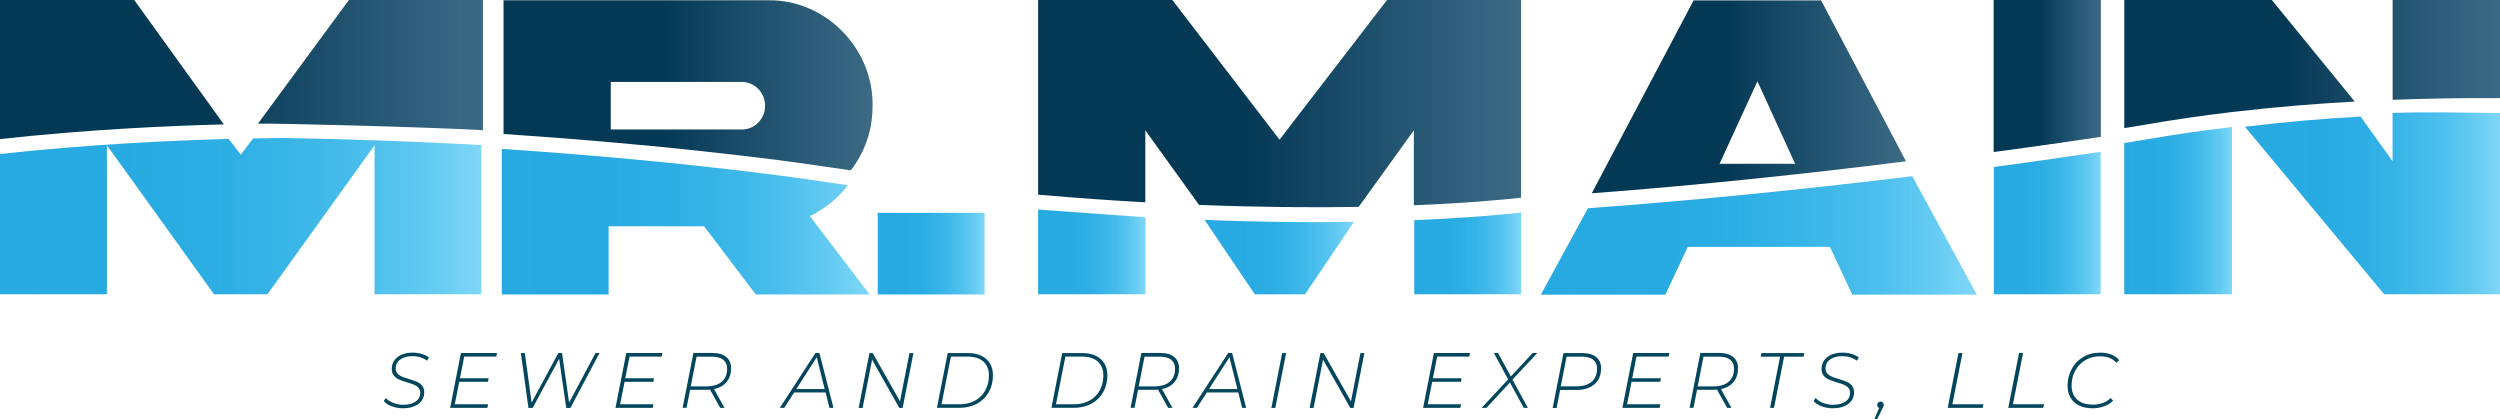 <svg width="340" height="57" viewBox="0 0 340 57" fill="none" xmlns="http://www.w3.org/2000/svg">
<g clip-path="url(#clip0_639969_1459)">
<path d="M53.258 55.246C52.777 55.058 52.419 54.82 52.191 54.538L52.475 54.124C52.697 54.394 53.03 54.619 53.468 54.788C53.906 54.958 54.357 55.052 54.826 55.052C55.535 55.052 56.097 54.907 56.523 54.613C56.948 54.319 57.158 53.918 57.158 53.398C57.158 53.128 57.078 52.909 56.924 52.74C56.77 52.571 56.572 52.433 56.338 52.333C56.103 52.232 55.788 52.126 55.387 52.013C54.925 51.869 54.554 51.737 54.277 51.618C53.999 51.499 53.758 51.318 53.567 51.086C53.376 50.854 53.277 50.547 53.277 50.171C53.277 49.714 53.4 49.325 53.647 48.987C53.894 48.655 54.227 48.398 54.653 48.223C55.079 48.047 55.572 47.959 56.122 47.959C56.547 47.959 56.955 48.016 57.343 48.129C57.732 48.241 58.065 48.404 58.337 48.611L58.084 49.056C57.825 48.855 57.522 48.705 57.183 48.599C56.843 48.492 56.48 48.436 56.103 48.436C55.418 48.436 54.863 48.586 54.443 48.887C54.024 49.187 53.814 49.595 53.814 50.115C53.814 50.39 53.894 50.622 54.054 50.798C54.215 50.973 54.412 51.111 54.647 51.211C54.881 51.311 55.202 51.418 55.616 51.543C56.078 51.687 56.443 51.812 56.72 51.932C56.992 52.051 57.226 52.22 57.411 52.452C57.602 52.677 57.695 52.972 57.695 53.335C57.695 54.03 57.424 54.569 56.887 54.951C56.35 55.334 55.647 55.528 54.789 55.528C54.258 55.528 53.752 55.434 53.265 55.246H53.258Z" fill="#02465E"/>
<path d="M63.131 48.505L62.551 51.443H66.457L66.365 51.925H62.459L61.848 54.983H66.383L66.278 55.471H61.218L62.687 48.01H67.599L67.494 48.498H63.125L63.131 48.505Z" fill="#02465E"/>
<path d="M81.532 48.016L77.577 55.478H77.009L76.046 48.805L72.437 55.478H71.869L70.838 48.016H71.375L72.301 54.751L75.929 48.016H76.435L77.398 54.751L80.989 48.016H81.532Z" fill="#02465E"/>
<path d="M85.617 48.505L85.037 51.443H88.943L88.85 51.925H84.944L84.334 54.983H88.869L88.764 55.471H83.704L85.173 48.01H90.085L89.98 48.498H85.611L85.617 48.505Z" fill="#02465E"/>
<path d="M98.816 51.95C98.415 52.439 97.847 52.759 97.113 52.915L98.532 55.471H97.946L96.57 52.997C96.347 53.009 96.175 53.016 96.058 53.016H93.855L93.373 55.465H92.836L94.305 48.003H96.878C97.693 48.003 98.316 48.185 98.76 48.542C99.204 48.899 99.427 49.407 99.427 50.058C99.427 50.829 99.223 51.456 98.822 51.938L98.816 51.95ZM98.149 51.925C98.637 51.512 98.884 50.91 98.884 50.115C98.884 49.595 98.705 49.2 98.353 48.918C98.001 48.642 97.495 48.505 96.835 48.505H94.737L93.941 52.546H96.051C96.958 52.546 97.662 52.339 98.149 51.925Z" fill="#02465E"/>
<path d="M112.274 53.373H108.004L106.653 55.471H106.054L110.904 48.01H111.441L113.354 55.471H112.811L112.287 53.373H112.274ZM112.157 52.915L111.077 48.586L108.294 52.915H112.157Z" fill="#02465E"/>
<path d="M124.227 48.016L122.758 55.478H122.308L118.605 48.912L117.316 55.478H116.779L118.247 48.016H118.686L122.4 54.582L123.69 48.016H124.227Z" fill="#02465E"/>
<path d="M128.891 48.016H131.619C132.341 48.016 132.958 48.141 133.47 48.386C133.982 48.636 134.377 48.987 134.642 49.438C134.908 49.895 135.044 50.422 135.044 51.023C135.044 51.882 134.852 52.652 134.476 53.322C134.099 53.993 133.563 54.525 132.871 54.901C132.18 55.277 131.378 55.465 130.465 55.465H127.423L128.891 48.003V48.016ZM130.496 54.983C131.298 54.983 132.008 54.814 132.612 54.481C133.217 54.15 133.68 53.68 134.007 53.084C134.334 52.489 134.494 51.813 134.494 51.048C134.494 50.284 134.248 49.639 133.748 49.181C133.248 48.724 132.52 48.498 131.551 48.498H129.323L128.046 54.977H130.49L130.496 54.983Z" fill="#02465E"/>
<path d="M144.454 48.016H147.181C147.903 48.016 148.52 48.141 149.032 48.386C149.544 48.636 149.933 48.987 150.205 49.438C150.476 49.889 150.606 50.422 150.606 51.023C150.606 51.882 150.414 52.652 150.038 53.322C149.662 53.999 149.125 54.525 148.434 54.901C147.743 55.277 146.94 55.465 146.033 55.465H142.991L144.46 48.003L144.454 48.016ZM146.058 54.983C146.86 54.983 147.57 54.814 148.175 54.481C148.779 54.15 149.242 53.68 149.569 53.084C149.896 52.489 150.057 51.813 150.057 51.048C150.057 50.284 149.81 49.639 149.31 49.181C148.81 48.724 148.082 48.498 147.119 48.498H144.892L143.614 54.977H146.058V54.983Z" fill="#02465E"/>
<path d="M159.738 51.95C159.337 52.439 158.769 52.759 158.035 52.915L159.454 55.471H158.868L157.492 52.997C157.27 53.009 157.097 53.016 156.98 53.016H154.777L154.296 55.465H153.759L155.227 48.003H157.801C158.615 48.003 159.238 48.185 159.683 48.542C160.127 48.899 160.349 49.407 160.349 50.058C160.349 50.829 160.145 51.456 159.744 51.938L159.738 51.95ZM159.072 51.925C159.559 51.512 159.806 50.91 159.806 50.115C159.806 49.595 159.627 49.2 159.275 48.918C158.924 48.642 158.418 48.505 157.757 48.505H155.659L154.863 52.546H156.974C157.881 52.546 158.584 52.339 159.072 51.925Z" fill="#02465E"/>
<path d="M168.402 53.373H164.132L162.78 55.471H162.182L167.032 48.01H167.569L169.481 55.471H168.932L168.408 53.373H168.402ZM168.284 52.915L167.205 48.586L164.422 52.915H168.284Z" fill="#02465E"/>
<path d="M174.375 48.016H174.912L173.443 55.478H172.906L174.375 48.016Z" fill="#02465E"/>
<path d="M185.556 48.016L184.088 55.478H183.637L179.935 48.912L178.645 55.478H178.108L179.577 48.016H180.015L183.73 54.582L185.019 48.016H185.556Z" fill="#02465E"/>
<path d="M195.454 48.505L194.874 51.443H198.78L198.687 51.925H194.781L194.17 54.983H198.706L198.601 55.471H193.541L195.01 48.01H199.921L199.817 48.498H195.448L195.454 48.505Z" fill="#02465E"/>
<path d="M205.697 51.637L207.795 55.471H207.227L205.351 52.019L202.149 55.471H201.501L205.111 51.593L203.167 48.01H203.735L205.475 51.205L208.443 48.01H209.072L205.691 51.631L205.697 51.637Z" fill="#02465E"/>
<path d="M217.076 48.555C217.526 48.912 217.748 49.419 217.748 50.071C217.748 51.017 217.446 51.744 216.847 52.264C216.242 52.777 215.422 53.034 214.373 53.034H212.182L211.701 55.478H211.164L212.633 48.016H215.193C216.008 48.016 216.637 48.198 217.082 48.555H217.076ZM216.465 51.925C216.952 51.512 217.199 50.91 217.199 50.115C217.199 49.595 217.02 49.2 216.668 48.918C216.317 48.642 215.811 48.505 215.15 48.505H213.058L212.262 52.545H214.36C215.268 52.545 215.971 52.339 216.458 51.925H216.465Z" fill="#02465E"/>
<path d="M222.561 48.505L221.981 51.443H225.887L225.795 51.925H221.889L221.278 54.983H225.813L225.708 55.471H220.648L222.117 48.01H227.029L226.924 48.498H222.555L222.561 48.505Z" fill="#02465E"/>
<path d="M235.76 51.95C235.359 52.439 234.791 52.759 234.057 52.915L235.476 55.471H234.89L233.514 52.997C233.292 53.009 233.119 53.016 233.002 53.016H230.799L230.318 55.465H229.781L231.249 48.003H233.822C234.637 48.003 235.26 48.185 235.705 48.542C236.149 48.899 236.371 49.407 236.371 50.058C236.371 50.829 236.167 51.456 235.766 51.938L235.76 51.95ZM235.094 51.925C235.581 51.512 235.828 50.91 235.828 50.115C235.828 49.595 235.649 49.2 235.297 48.918C234.946 48.642 234.44 48.505 233.779 48.505H231.681L230.885 52.546H232.996C233.903 52.546 234.606 52.339 235.094 51.925Z" fill="#02465E"/>
<path d="M242.097 48.505H239.45L239.555 48.016H245.38L245.288 48.505H242.64L241.264 55.471H240.728L242.091 48.505H242.097Z" fill="#02465E"/>
<path d="M247.719 55.246C247.237 55.058 246.88 54.82 246.645 54.538L246.929 54.124C247.151 54.394 247.484 54.619 247.922 54.788C248.36 54.964 248.811 55.052 249.28 55.052C249.989 55.052 250.551 54.907 250.977 54.613C251.403 54.319 251.612 53.918 251.612 53.398C251.612 53.128 251.532 52.909 251.378 52.74C251.217 52.571 251.026 52.433 250.792 52.333C250.557 52.232 250.242 52.126 249.841 52.013C249.379 51.869 249.008 51.737 248.731 51.618C248.453 51.499 248.212 51.318 248.021 51.086C247.83 50.854 247.731 50.547 247.731 50.171C247.731 49.714 247.854 49.325 248.101 48.987C248.348 48.655 248.681 48.398 249.107 48.223C249.533 48.047 250.027 47.959 250.576 47.959C251.001 47.959 251.409 48.016 251.797 48.129C252.186 48.241 252.519 48.404 252.791 48.611L252.538 49.056C252.279 48.855 251.976 48.705 251.637 48.599C251.291 48.492 250.934 48.436 250.557 48.436C249.872 48.436 249.317 48.586 248.897 48.887C248.478 49.187 248.268 49.595 248.268 50.115C248.268 50.39 248.348 50.622 248.509 50.798C248.669 50.973 248.866 51.111 249.101 51.211C249.335 51.311 249.656 51.418 250.07 51.543C250.533 51.687 250.897 51.812 251.174 51.932C251.446 52.051 251.68 52.22 251.865 52.452C252.05 52.683 252.149 52.972 252.149 53.335C252.149 54.03 251.878 54.569 251.341 54.951C250.804 55.334 250.101 55.528 249.243 55.528C248.712 55.528 248.206 55.434 247.719 55.246Z" fill="#02465E"/>
<path d="M256.068 54.738C256.154 54.826 256.191 54.926 256.191 55.045C256.191 55.108 256.179 55.171 256.154 55.239C256.129 55.302 256.105 55.359 256.08 55.402C256.055 55.446 256.037 55.484 256.031 55.503L255.296 56.994H254.92L255.562 55.478C255.481 55.44 255.42 55.39 255.37 55.315C255.321 55.24 255.296 55.158 255.296 55.077C255.296 54.939 255.34 54.832 255.432 54.745C255.525 54.657 255.63 54.613 255.759 54.613C255.876 54.613 255.981 54.657 256.061 54.738H256.068Z" fill="#02465E"/>
<path d="M266.36 48.016H266.897L265.521 54.983H269.748L269.643 55.471H264.885L266.354 48.01L266.36 48.016Z" fill="#02465E"/>
<path d="M274.598 48.016H275.135L273.759 54.983H277.985L277.881 55.471H273.123L274.592 48.01L274.598 48.016Z" fill="#02465E"/>
<path d="M282.737 55.146C282.231 54.889 281.842 54.532 281.583 54.068C281.318 53.604 281.188 53.072 281.188 52.458C281.188 51.65 281.367 50.898 281.737 50.209C282.101 49.52 282.62 48.974 283.292 48.567C283.965 48.16 284.748 47.959 285.643 47.959C286.211 47.959 286.717 48.047 287.161 48.229C287.605 48.411 287.951 48.661 288.198 48.987L287.821 49.338C287.334 48.755 286.593 48.461 285.606 48.461C284.835 48.461 284.156 48.642 283.57 48.999C282.984 49.357 282.527 49.839 282.212 50.447C281.891 51.048 281.737 51.712 281.737 52.439C281.737 53.235 281.984 53.867 282.484 54.331C282.984 54.795 283.693 55.026 284.625 55.026C285.631 55.026 286.439 54.726 287.05 54.131L287.377 54.5C287.056 54.826 286.649 55.083 286.168 55.258C285.68 55.434 285.156 55.528 284.588 55.528C283.872 55.528 283.261 55.402 282.755 55.146H282.737Z" fill="#02465E"/>
<path d="M285.692 20.644V40.022H271.161V22.705C276.807 21.953 281.731 21.233 285.692 20.644Z" fill="url(#paint0_linear_639969_1459)"/>
<path d="M268.853 40.078H251.915L248.867 33.575H229.54L226.492 40.078H209.554L213.33 33.142L215.965 28.318C231.718 27.172 247.077 25.549 260.066 23.964L262.454 28.337L268.853 40.078Z" fill="url(#paint1_linear_639969_1459)"/>
<path d="M206.869 28.907V40.022H192.337V29.941C199.791 29.64 204.716 29.152 206.869 28.913V28.907Z" fill="url(#paint2_linear_639969_1459)"/>
<path d="M184.149 30.16L180.996 34.828L177.485 40.028H170.66L167.019 34.646L163.817 29.897C171.61 30.223 178.417 30.267 184.149 30.166V30.16Z" fill="url(#paint3_linear_639969_1459)"/>
<path d="M155.789 29.546V40.022H141.183V28.5L155.789 29.546Z" fill="url(#paint4_linear_639969_1459)"/>
<path d="M65.47 19.729V40.022H50.938V19.754L48.155 23.632L36.37 40.022H29.107L17.697 24.14L14.538 19.754V40.022H0V20.944C12.057 19.616 23.726 19.09 31.106 18.896L32.741 21.026L34.426 18.827C36.98 18.77 38.585 18.77 38.912 18.77C48.39 18.933 57.312 19.278 65.47 19.729Z" fill="url(#paint5_linear_639969_1459)"/>
<path d="M118.26 40.047H102.784L95.762 30.774H82.772V40.047H68.241V20.249C94.256 21.984 110.867 24.54 111.096 24.578C112.515 24.785 113.928 24.998 115.31 25.192C114.039 26.871 112.435 28.224 110.546 29.183L110.139 29.39L118.266 40.04L118.26 40.047Z" fill="url(#paint6_linear_639969_1459)"/>
<path d="M133.902 28.945H119.37V40.047H133.902V28.945Z" fill="url(#paint7_linear_639969_1459)"/>
<path d="M303.55 17.273V40.022H288.895V19.453C290.765 19.152 291.795 18.977 291.863 18.965C295.738 18.294 299.644 17.737 303.55 17.273Z" fill="url(#paint8_linear_639969_1459)"/>
<path d="M340 15.374V40.022H324.247L308.845 21.489L305.309 17.241C310.573 16.596 315.842 16.139 321.038 15.851L325.388 21.922V15.368C330.177 15.174 335.465 15.349 339.994 15.368L340 15.374Z" fill="url(#paint9_linear_639969_1459)"/>
<path d="M47.452 0L35.08 16.816C37.647 16.759 57.498 17.254 65.686 17.705V0H47.458H47.452ZM18.253 0H0V18.914C12.094 17.586 23.053 17.11 30.452 16.916L18.253 0Z" fill="url(#paint10_linear_639969_1459)"/>
<path d="M104.53 0.038H68.481V18.225C94.577 19.961 111.25 22.517 111.478 22.554C112.904 22.761 114.317 22.974 115.705 23.168C115.958 22.855 116.193 22.523 116.415 22.172C117.92 19.848 118.673 17.254 118.673 14.391C118.784 6.528 112.243 -0.044 104.536 0.038H104.53ZM103.105 16.684C102.488 17.311 101.747 17.611 100.846 17.611H83.063V11.139H100.846C102.636 11.139 104.049 12.587 104.049 14.391C104.049 15.268 103.74 16.032 103.105 16.684Z" fill="url(#paint11_linear_639969_1459)"/>
<path d="M188.635 0L174.017 18.996L159.436 0H141.183V26.476C146.311 26.915 151.179 27.266 155.764 27.516V17.724L163.07 27.867C171.394 28.193 178.657 28.237 184.778 28.137L192.282 17.73V27.917C199.761 27.617 204.697 27.128 206.863 26.89V0H188.635Z" fill="url(#paint12_linear_639969_1459)"/>
<path d="M247.669 0.056H230.33L216.477 26.288C231.743 25.142 246.633 23.519 259.221 21.934L247.669 0.056ZM233.86 22.273L239.012 11.058L244.134 22.273H233.86Z" fill="url(#paint13_linear_639969_1459)"/>
<path d="M271.136 0V20.675C276.801 19.923 281.737 19.203 285.717 18.614V0H271.136Z" fill="url(#paint14_linear_639969_1459)"/>
<path d="M308.968 0H288.901V17.423C290.759 17.123 291.783 16.947 291.857 16.935C295.714 16.264 299.601 15.707 303.489 15.243L303.853 15.205C309.338 14.56 314.83 14.103 320.248 13.815L308.968 0ZM325.4 0V13.576C330.392 13.382 335.286 13.32 340.006 13.345V0H325.4Z" fill="url(#paint15_linear_639969_1459)"/>
</g>
<defs>
<linearGradient id="paint0_linear_639969_1459" x1="271.161" y1="30.329" x2="285.692" y2="30.329" gradientUnits="userSpaceOnUse">
<stop stop-color="#27AAE1"/>
<stop offset="0.28" stop-color="#25AAE1" stop-opacity="0.99"/>
<stop offset="0.46" stop-color="#22AAE2" stop-opacity="0.95"/>
<stop offset="0.62" stop-color="#1DABE4" stop-opacity="0.87"/>
<stop offset="0.76" stop-color="#15ABE7" stop-opacity="0.77"/>
<stop offset="0.89" stop-color="#0BACEA" stop-opacity="0.64"/>
<stop offset="1" stop-color="#00AEEF" stop-opacity="0.5"/>
</linearGradient>
<linearGradient id="paint1_linear_639969_1459" x1="209.554" y1="32.021" x2="268.853" y2="32.021" gradientUnits="userSpaceOnUse">
<stop stop-color="#27AAE1"/>
<stop offset="0.28" stop-color="#25AAE1" stop-opacity="0.99"/>
<stop offset="0.46" stop-color="#22AAE2" stop-opacity="0.95"/>
<stop offset="0.62" stop-color="#1DABE4" stop-opacity="0.87"/>
<stop offset="0.76" stop-color="#15ABE7" stop-opacity="0.77"/>
<stop offset="0.89" stop-color="#0BACEA" stop-opacity="0.64"/>
<stop offset="1" stop-color="#00AEEF" stop-opacity="0.5"/>
</linearGradient>
<linearGradient id="paint2_linear_639969_1459" x1="192.331" y1="34.464" x2="206.869" y2="34.464" gradientUnits="userSpaceOnUse">
<stop stop-color="#27AAE1"/>
<stop offset="0.28" stop-color="#25AAE1" stop-opacity="0.99"/>
<stop offset="0.46" stop-color="#22AAE2" stop-opacity="0.95"/>
<stop offset="0.62" stop-color="#1DABE4" stop-opacity="0.87"/>
<stop offset="0.76" stop-color="#15ABE7" stop-opacity="0.77"/>
<stop offset="0.89" stop-color="#0BACEA" stop-opacity="0.64"/>
<stop offset="1" stop-color="#00AEEF" stop-opacity="0.5"/>
</linearGradient>
<linearGradient id="paint3_linear_639969_1459" x1="163.817" y1="34.953" x2="184.149" y2="34.953" gradientUnits="userSpaceOnUse">
<stop stop-color="#27AAE1"/>
<stop offset="0.28" stop-color="#25AAE1" stop-opacity="0.99"/>
<stop offset="0.46" stop-color="#22AAE2" stop-opacity="0.95"/>
<stop offset="0.62" stop-color="#1DABE4" stop-opacity="0.87"/>
<stop offset="0.76" stop-color="#15ABE7" stop-opacity="0.77"/>
<stop offset="0.89" stop-color="#0BACEA" stop-opacity="0.64"/>
<stop offset="1" stop-color="#00AEEF" stop-opacity="0.5"/>
</linearGradient>
<linearGradient id="paint4_linear_639969_1459" x1="141.183" y1="34.264" x2="155.789" y2="34.264" gradientUnits="userSpaceOnUse">
<stop stop-color="#27AAE1"/>
<stop offset="0.28" stop-color="#25AAE1" stop-opacity="0.99"/>
<stop offset="0.46" stop-color="#22AAE2" stop-opacity="0.95"/>
<stop offset="0.62" stop-color="#1DABE4" stop-opacity="0.87"/>
<stop offset="0.76" stop-color="#15ABE7" stop-opacity="0.77"/>
<stop offset="0.89" stop-color="#0BACEA" stop-opacity="0.64"/>
<stop offset="1" stop-color="#00AEEF" stop-opacity="0.5"/>
</linearGradient>
<linearGradient id="paint5_linear_639969_1459" x1="0" y1="29.396" x2="65.47" y2="29.396" gradientUnits="userSpaceOnUse">
<stop stop-color="#27AAE1"/>
<stop offset="0.28" stop-color="#25AAE1" stop-opacity="0.99"/>
<stop offset="0.46" stop-color="#22AAE2" stop-opacity="0.95"/>
<stop offset="0.62" stop-color="#1DABE4" stop-opacity="0.87"/>
<stop offset="0.76" stop-color="#15ABE7" stop-opacity="0.77"/>
<stop offset="0.89" stop-color="#0BACEA" stop-opacity="0.64"/>
<stop offset="1" stop-color="#00AEEF" stop-opacity="0.5"/>
</linearGradient>
<linearGradient id="paint6_linear_639969_1459" x1="68.235" y1="30.148" x2="118.26" y2="30.148" gradientUnits="userSpaceOnUse">
<stop stop-color="#27AAE1"/>
<stop offset="0.28" stop-color="#25AAE1" stop-opacity="0.99"/>
<stop offset="0.46" stop-color="#22AAE2" stop-opacity="0.95"/>
<stop offset="0.62" stop-color="#1DABE4" stop-opacity="0.87"/>
<stop offset="0.76" stop-color="#15ABE7" stop-opacity="0.77"/>
<stop offset="0.89" stop-color="#0BACEA" stop-opacity="0.64"/>
<stop offset="1" stop-color="#00AEEF" stop-opacity="0.5"/>
</linearGradient>
<linearGradient id="paint7_linear_639969_1459" x1="119.37" y1="34.496" x2="133.908" y2="34.496" gradientUnits="userSpaceOnUse">
<stop stop-color="#27AAE1"/>
<stop offset="0.28" stop-color="#25AAE1" stop-opacity="0.99"/>
<stop offset="0.46" stop-color="#22AAE2" stop-opacity="0.95"/>
<stop offset="0.62" stop-color="#1DABE4" stop-opacity="0.87"/>
<stop offset="0.76" stop-color="#15ABE7" stop-opacity="0.77"/>
<stop offset="0.89" stop-color="#0BACEA" stop-opacity="0.64"/>
<stop offset="1" stop-color="#00AEEF" stop-opacity="0.5"/>
</linearGradient>
<linearGradient id="paint8_linear_639969_1459" x1="288.901" y1="28.644" x2="303.55" y2="28.644" gradientUnits="userSpaceOnUse">
<stop stop-color="#27AAE1"/>
<stop offset="0.28" stop-color="#25AAE1" stop-opacity="0.99"/>
<stop offset="0.46" stop-color="#22AAE2" stop-opacity="0.95"/>
<stop offset="0.62" stop-color="#1DABE4" stop-opacity="0.87"/>
<stop offset="0.76" stop-color="#15ABE7" stop-opacity="0.77"/>
<stop offset="0.89" stop-color="#0BACEA" stop-opacity="0.64"/>
<stop offset="1" stop-color="#00AEEF" stop-opacity="0.5"/>
</linearGradient>
<linearGradient id="paint9_linear_639969_1459" x1="305.309" y1="27.648" x2="340" y2="27.648" gradientUnits="userSpaceOnUse">
<stop stop-color="#27AAE1"/>
<stop offset="0.28" stop-color="#25AAE1" stop-opacity="0.99"/>
<stop offset="0.46" stop-color="#22AAE2" stop-opacity="0.95"/>
<stop offset="0.62" stop-color="#1DABE4" stop-opacity="0.87"/>
<stop offset="0.76" stop-color="#15ABE7" stop-opacity="0.77"/>
<stop offset="0.89" stop-color="#0BACEA" stop-opacity="0.64"/>
<stop offset="1" stop-color="#00AEEF" stop-opacity="0.5"/>
</linearGradient>
<linearGradient id="paint10_linear_639969_1459" x1="0" y1="9.46" x2="65.686" y2="9.46" gradientUnits="userSpaceOnUse">
<stop offset="0.43" stop-color="#043956"/>
<stop offset="1" stop-color="#0B4566" stop-opacity="0.8"/>
</linearGradient>
<linearGradient id="paint11_linear_639969_1459" x1="68.475" y1="11.597" x2="118.667" y2="11.597" gradientUnits="userSpaceOnUse">
<stop offset="0.43" stop-color="#043956"/>
<stop offset="1" stop-color="#0B4566" stop-opacity="0.8"/>
</linearGradient>
<linearGradient id="paint12_linear_639969_1459" x1="141.183" y1="14.09" x2="206.869" y2="14.09" gradientUnits="userSpaceOnUse">
<stop offset="0.43" stop-color="#043956"/>
<stop offset="1" stop-color="#0B4566" stop-opacity="0.8"/>
</linearGradient>
<linearGradient id="paint13_linear_639969_1459" x1="216.477" y1="13.175" x2="259.221" y2="13.175" gradientUnits="userSpaceOnUse">
<stop offset="0.43" stop-color="#043956"/>
<stop offset="1" stop-color="#0B4566" stop-opacity="0.8"/>
</linearGradient>
<linearGradient id="paint14_linear_639969_1459" x1="271.136" y1="10.337" x2="285.717" y2="10.337" gradientUnits="userSpaceOnUse">
<stop offset="0.43" stop-color="#043956"/>
<stop offset="1" stop-color="#0B4566" stop-opacity="0.8"/>
</linearGradient>
<linearGradient id="paint15_linear_639969_1459" x1="288.901" y1="8.709" x2="340" y2="8.709" gradientUnits="userSpaceOnUse">
<stop offset="0.43" stop-color="#043956"/>
<stop offset="1" stop-color="#0B4566" stop-opacity="0.8"/>
</linearGradient>
<clipPath id="clip0_639969_1459">
<rect width="340" height="57" fill="white"/>
</clipPath>
</defs>
</svg>
